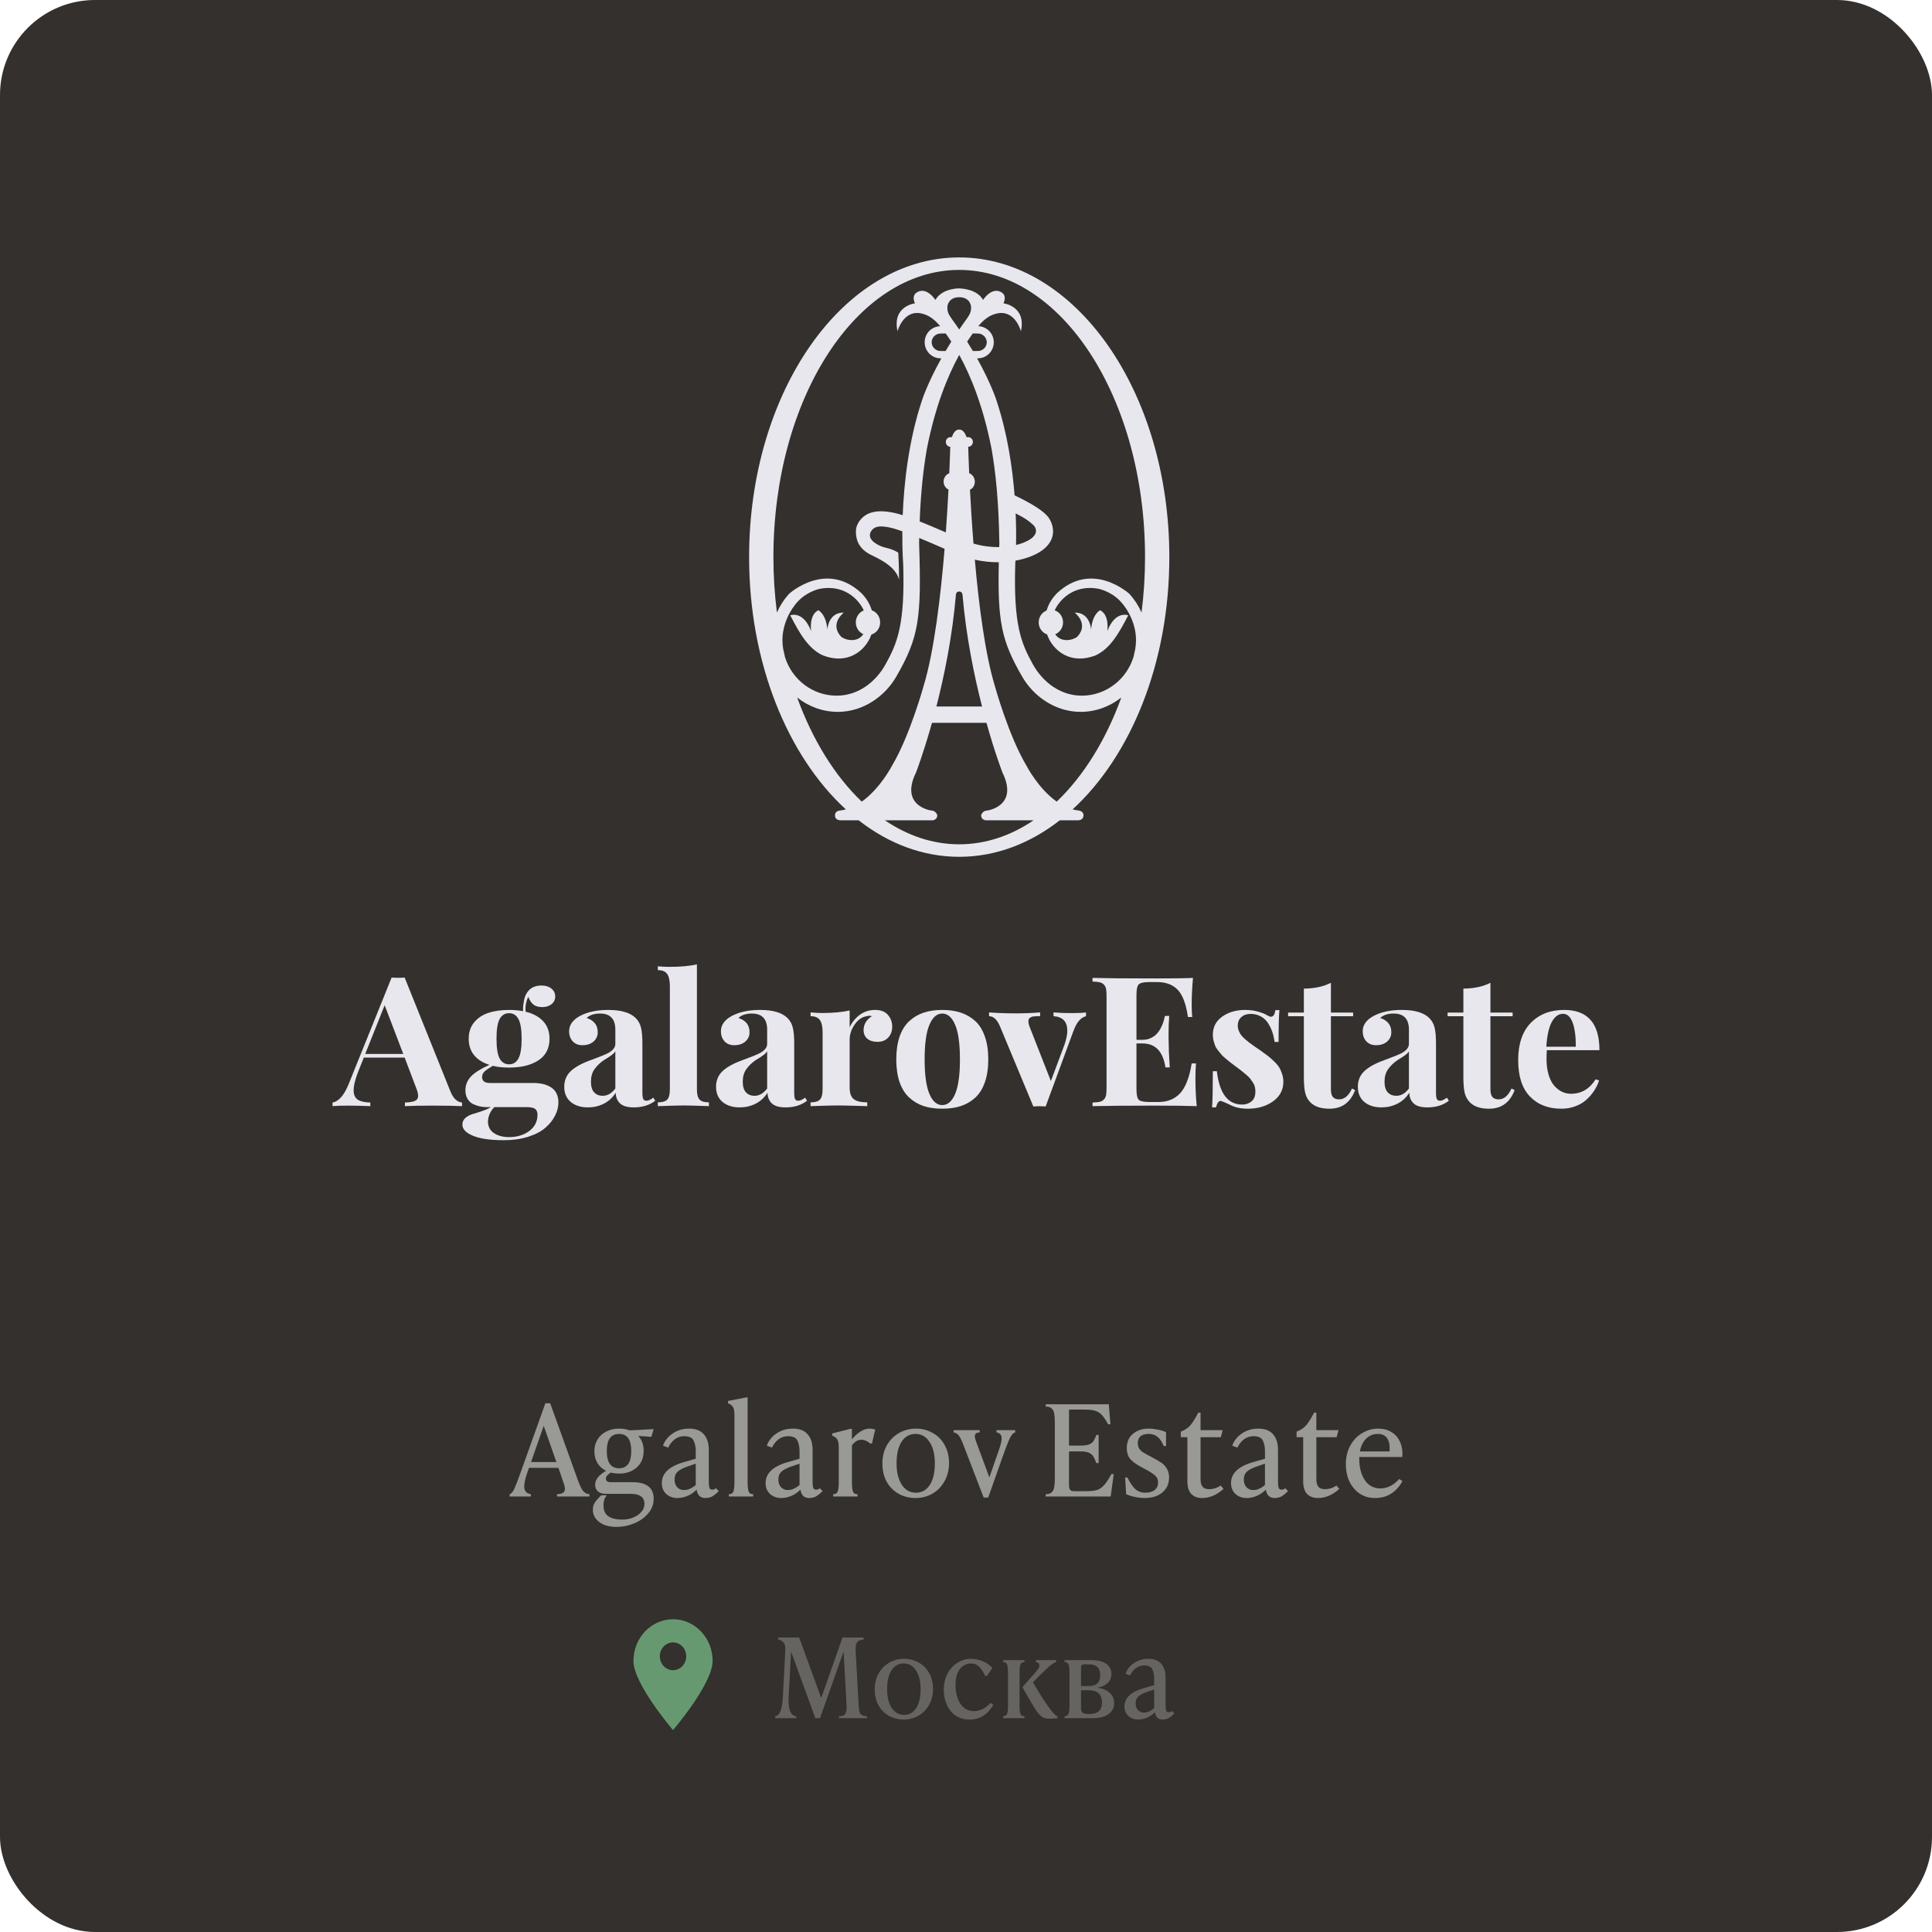 <?xml version="1.0" encoding="UTF-8"?> <svg xmlns="http://www.w3.org/2000/svg" width="244" height="244" viewBox="0 0 244 244" fill="none"><rect width="244" height="244" rx="12" fill="#33302D"></rect><path d="M64.365 188.712C64.579 188.637 64.776 188.408 64.957 188.024C65.139 187.629 65.421 186.893 65.805 185.816L68.877 177.224H69.485L72.989 186.952C73.235 187.613 73.453 188.067 73.645 188.312C73.848 188.547 74.115 188.68 74.445 188.712V189H70.349V188.712C70.701 188.691 70.952 188.632 71.101 188.536C71.261 188.44 71.341 188.275 71.341 188.04C71.341 187.848 71.299 187.629 71.213 187.384L70.525 185.384H66.813L66.621 185.912C66.344 186.712 66.205 187.315 66.205 187.72C66.205 188.296 66.488 188.627 67.053 188.712V189H64.365V188.712ZM70.269 184.648L68.669 180.072L67.069 184.648H70.269ZM77.883 192.84C76.945 192.84 76.209 192.632 75.675 192.216C75.142 191.811 74.875 191.293 74.875 190.664C74.875 190.333 74.95 190.045 75.099 189.8C75.249 189.565 75.472 189.299 75.771 189L75.947 188.84H76.651C76.491 189.011 76.379 189.197 76.315 189.4C76.251 189.613 76.219 189.853 76.219 190.12C76.219 190.749 76.416 191.203 76.811 191.48C77.206 191.768 77.814 191.912 78.635 191.912C79.105 191.912 79.547 191.827 79.963 191.656C80.39 191.485 80.731 191.251 80.987 190.952C81.254 190.653 81.387 190.323 81.387 189.96C81.387 189.512 81.243 189.187 80.955 188.984C80.667 188.771 80.225 188.664 79.627 188.664H76.507C76.07 188.664 75.734 188.557 75.499 188.344C75.275 188.131 75.163 187.859 75.163 187.528C75.163 187.187 75.275 186.877 75.499 186.6C75.723 186.312 76.07 186.029 76.539 185.752C76.081 185.528 75.718 185.203 75.451 184.776C75.195 184.349 75.067 183.853 75.067 183.288C75.067 182.723 75.201 182.227 75.467 181.8C75.734 181.363 76.102 181.027 76.571 180.792C77.051 180.547 77.595 180.424 78.203 180.424C78.672 180.424 79.115 180.499 79.531 180.648L82.555 180.488L82.267 181.464L80.603 181.352C81.062 181.832 81.291 182.461 81.291 183.24C81.291 184.104 81.003 184.797 80.427 185.32C79.851 185.843 79.099 186.104 78.171 186.104C77.83 186.104 77.489 186.061 77.147 185.976C76.902 186.136 76.737 186.275 76.651 186.392C76.566 186.499 76.523 186.616 76.523 186.744C76.523 187.043 76.731 187.192 77.147 187.192H79.883C81.665 187.192 82.555 187.891 82.555 189.288C82.555 189.981 82.326 190.595 81.867 191.128C81.409 191.672 80.817 192.093 80.091 192.392C79.376 192.691 78.641 192.84 77.883 192.84ZM76.635 183.256C76.635 184.707 77.153 185.432 78.187 185.432C79.211 185.432 79.723 184.707 79.723 183.256C79.723 181.816 79.211 181.096 78.187 181.096C77.675 181.096 77.286 181.277 77.019 181.64C76.763 182.003 76.635 182.541 76.635 183.256ZM89.083 189.192C88.454 189.192 88.086 188.84 87.979 188.136C87.659 188.467 87.281 188.728 86.843 188.92C86.417 189.101 85.985 189.192 85.547 189.192C84.993 189.192 84.523 189.021 84.139 188.68C83.766 188.328 83.579 187.869 83.579 187.304C83.579 186.077 84.502 185.197 86.347 184.664L87.867 184.232V183.24C87.867 182.771 87.782 182.344 87.611 181.96C87.441 181.576 87.041 181.384 86.411 181.384C85.558 181.384 84.881 181.864 84.379 182.824L83.739 182.584C83.835 182.253 84.027 181.923 84.315 181.592C84.603 181.261 84.977 180.984 85.435 180.76C85.905 180.536 86.433 180.424 87.019 180.424C87.862 180.424 88.486 180.664 88.891 181.144C89.307 181.613 89.515 182.264 89.515 183.096V187.208C89.515 187.496 89.542 187.725 89.595 187.896C89.649 188.056 89.771 188.136 89.963 188.136C90.123 188.136 90.278 188.077 90.427 187.96L90.779 188.312C90.555 188.547 90.31 188.755 90.043 188.936C89.777 189.107 89.457 189.192 89.083 189.192ZM85.195 186.84C85.195 187.267 85.307 187.597 85.531 187.832C85.755 188.067 86.043 188.184 86.395 188.184C86.651 188.184 86.907 188.125 87.163 188.008C87.43 187.88 87.665 187.725 87.867 187.544V184.856L86.923 185.176C86.262 185.4 85.809 185.635 85.563 185.88C85.318 186.115 85.195 186.435 85.195 186.84ZM92.051 188.712C92.35 188.712 92.542 188.595 92.627 188.36C92.713 188.125 92.755 187.72 92.755 187.144V178.728C92.755 178.237 92.691 177.891 92.563 177.688C92.435 177.485 92.227 177.331 91.939 177.224V176.936L94.227 176.488H94.419V187.144C94.419 187.72 94.462 188.125 94.547 188.36C94.632 188.595 94.825 188.712 95.123 188.712V189H92.051V188.712ZM102.193 189.192C101.563 189.192 101.195 188.84 101.089 188.136C100.769 188.467 100.39 188.728 99.953 188.92C99.526 189.101 99.094 189.192 98.657 189.192C98.102 189.192 97.633 189.021 97.249 188.68C96.875 188.328 96.689 187.869 96.689 187.304C96.689 186.077 97.611 185.197 99.457 184.664L100.977 184.232V183.24C100.977 182.771 100.891 182.344 100.721 181.96C100.55 181.576 100.15 181.384 99.521 181.384C98.667 181.384 97.99 181.864 97.489 182.824L96.849 182.584C96.945 182.253 97.137 181.923 97.425 181.592C97.713 181.261 98.086 180.984 98.545 180.76C99.014 180.536 99.542 180.424 100.129 180.424C100.971 180.424 101.595 180.664 102.001 181.144C102.417 181.613 102.625 182.264 102.625 183.096V187.208C102.625 187.496 102.651 187.725 102.705 187.896C102.758 188.056 102.881 188.136 103.073 188.136C103.233 188.136 103.387 188.077 103.537 187.96L103.889 188.312C103.665 188.547 103.419 188.755 103.153 188.936C102.886 189.107 102.566 189.192 102.193 189.192ZM98.305 186.84C98.305 187.267 98.417 187.597 98.641 187.832C98.865 188.067 99.153 188.184 99.505 188.184C99.761 188.184 100.017 188.125 100.273 188.008C100.539 187.88 100.774 187.725 100.977 187.544V184.856L100.033 185.176C99.371 185.4 98.918 185.635 98.673 185.88C98.427 186.115 98.305 186.435 98.305 186.84ZM105.225 188.712C105.523 188.712 105.715 188.595 105.801 188.36C105.886 188.125 105.929 187.72 105.929 187.144V182.824C105.929 182.333 105.865 181.987 105.737 181.784C105.609 181.581 105.401 181.427 105.113 181.32V181.032L107.401 180.456H107.593V181.784C107.934 181.357 108.297 181.027 108.681 180.792C109.065 180.547 109.438 180.424 109.801 180.424C110.089 180.424 110.334 180.467 110.537 180.552L110.121 182.312H109.897C109.545 181.992 109.171 181.832 108.777 181.832C108.553 181.832 108.345 181.891 108.153 182.008C107.971 182.115 107.785 182.291 107.593 182.536V187.144C107.593 187.72 107.635 188.125 107.721 188.36C107.806 188.595 107.998 188.712 108.297 188.712V189H105.225V188.712ZM115.632 189.192C114.853 189.192 114.144 189.016 113.504 188.664C112.864 188.301 112.357 187.795 111.984 187.144C111.621 186.483 111.44 185.715 111.44 184.84C111.44 183.976 111.627 183.208 112 182.536C112.384 181.864 112.896 181.347 113.536 180.984C114.187 180.611 114.896 180.424 115.664 180.424C116.443 180.424 117.152 180.605 117.792 180.968C118.432 181.32 118.933 181.827 119.296 182.488C119.669 183.139 119.856 183.901 119.856 184.776C119.856 185.64 119.664 186.408 119.28 187.08C118.907 187.752 118.395 188.275 117.744 188.648C117.104 189.011 116.4 189.192 115.632 189.192ZM113.232 184.808C113.232 185.939 113.451 186.84 113.888 187.512C114.336 188.184 114.928 188.52 115.664 188.52C116.411 188.52 116.997 188.195 117.424 187.544C117.851 186.893 118.064 185.981 118.064 184.808C118.064 183.677 117.84 182.776 117.392 182.104C116.955 181.432 116.368 181.096 115.632 181.096C114.885 181.096 114.299 181.421 113.872 182.072C113.445 182.723 113.232 183.635 113.232 184.808ZM121.686 182.52C121.462 181.933 121.265 181.528 121.094 181.304C120.924 181.08 120.705 180.947 120.438 180.904V180.616H123.734V180.904C123.51 180.915 123.35 180.963 123.254 181.048C123.158 181.123 123.11 181.235 123.11 181.384C123.11 181.533 123.169 181.768 123.286 182.088L124.95 186.584L126.182 183.048C126.396 182.429 126.502 181.965 126.502 181.656C126.502 181.421 126.444 181.245 126.326 181.128C126.22 181.011 126.06 180.936 125.846 180.904V180.616H128.214V180.904C128.012 180.947 127.82 181.128 127.638 181.448C127.457 181.768 127.212 182.355 126.902 183.208L124.806 189.128H124.23L121.686 182.52ZM132.065 188.712C132.406 188.712 132.657 188.632 132.817 188.472C132.987 188.312 133.094 188.099 133.137 187.832C133.19 187.565 133.217 187.197 133.217 186.728V179.624C133.217 179.155 133.19 178.787 133.137 178.52C133.094 178.253 132.987 178.04 132.817 177.88C132.657 177.72 132.406 177.64 132.065 177.64V177.352H140.033L140.241 179.88H139.953C139.643 179.325 139.371 178.925 139.137 178.68C138.902 178.435 138.625 178.264 138.305 178.168C137.985 178.072 137.521 178.024 136.913 178.024H135.009V182.568H136.465C136.945 182.568 137.307 182.52 137.553 182.424C137.798 182.317 137.979 182.179 138.097 182.008C138.214 181.837 138.337 181.576 138.465 181.224H138.753V184.776H138.465C138.326 184.403 138.198 184.125 138.081 183.944C137.974 183.752 137.793 183.597 137.537 183.48C137.291 183.363 136.934 183.304 136.465 183.304H135.009V187.576C135.009 187.832 135.057 188.024 135.153 188.152C135.249 188.269 135.414 188.328 135.649 188.328H137.137C137.734 188.328 138.198 188.28 138.529 188.184C138.859 188.077 139.158 187.875 139.425 187.576C139.702 187.277 140.017 186.808 140.369 186.168H140.657L140.273 189H132.065V188.712ZM144.577 189.192C144.172 189.192 143.75 189.144 143.313 189.048C142.886 188.963 142.524 188.851 142.225 188.712L142.097 186.6H142.385C142.726 187.283 143.062 187.773 143.393 188.072C143.724 188.371 144.14 188.52 144.641 188.52C145.142 188.52 145.537 188.408 145.825 188.184C146.113 187.949 146.257 187.635 146.257 187.24C146.257 186.867 146.134 186.573 145.889 186.36C145.654 186.136 145.254 185.875 144.689 185.576L144.065 185.24C143.521 184.952 143.089 184.637 142.769 184.296C142.46 183.955 142.305 183.475 142.305 182.856C142.305 182.109 142.566 181.517 143.089 181.08C143.612 180.643 144.273 180.424 145.073 180.424C145.425 180.424 145.804 180.467 146.209 180.552C146.614 180.627 146.966 180.733 147.265 180.872V182.632H146.977C146.764 182.109 146.508 181.725 146.209 181.48C145.91 181.224 145.532 181.096 145.073 181.096C144.614 181.096 144.268 181.197 144.033 181.4C143.809 181.603 143.697 181.88 143.697 182.232C143.697 182.52 143.756 182.76 143.873 182.952C144.001 183.133 144.134 183.272 144.273 183.368C144.422 183.464 144.614 183.576 144.849 183.704L145.457 184.024C145.98 184.301 146.374 184.531 146.641 184.712C146.918 184.893 147.153 185.139 147.345 185.448C147.548 185.757 147.649 186.141 147.649 186.6C147.649 187.389 147.366 188.019 146.801 188.488C146.236 188.957 145.494 189.192 144.577 189.192ZM151.847 189.192C151.249 189.192 150.785 189.021 150.455 188.68C150.124 188.328 149.959 187.795 149.959 187.08V181.512H149.127V180.808L149.351 180.712C149.767 180.531 150.113 180.275 150.391 179.944C150.668 179.603 150.983 179.091 151.335 178.408H151.623V180.616H154.423L154.183 181.512H151.623V186.792C151.623 187.24 151.708 187.565 151.879 187.768C152.049 187.971 152.316 188.072 152.679 188.072C153.233 188.072 153.729 187.917 154.167 187.608L154.519 188.04C154.135 188.403 153.708 188.685 153.239 188.888C152.78 189.091 152.316 189.192 151.847 189.192ZM160.974 189.192C160.345 189.192 159.977 188.84 159.87 188.136C159.55 188.467 159.171 188.728 158.734 188.92C158.307 189.101 157.875 189.192 157.438 189.192C156.883 189.192 156.414 189.021 156.03 188.68C155.657 188.328 155.47 187.869 155.47 187.304C155.47 186.077 156.393 185.197 158.238 184.664L159.758 184.232V183.24C159.758 182.771 159.673 182.344 159.502 181.96C159.331 181.576 158.931 181.384 158.302 181.384C157.449 181.384 156.771 181.864 156.27 182.824L155.63 182.584C155.726 182.253 155.918 181.923 156.206 181.592C156.494 181.261 156.867 180.984 157.326 180.76C157.795 180.536 158.323 180.424 158.91 180.424C159.753 180.424 160.377 180.664 160.782 181.144C161.198 181.613 161.406 182.264 161.406 183.096V187.208C161.406 187.496 161.433 187.725 161.486 187.896C161.539 188.056 161.662 188.136 161.854 188.136C162.014 188.136 162.169 188.077 162.318 187.96L162.67 188.312C162.446 188.547 162.201 188.755 161.934 188.936C161.667 189.107 161.347 189.192 160.974 189.192ZM157.086 186.84C157.086 187.267 157.198 187.597 157.422 187.832C157.646 188.067 157.934 188.184 158.286 188.184C158.542 188.184 158.798 188.125 159.054 188.008C159.321 187.88 159.555 187.725 159.758 187.544V184.856L158.814 185.176C158.153 185.4 157.699 185.635 157.454 185.88C157.209 186.115 157.086 186.435 157.086 186.84ZM166.472 189.192C165.874 189.192 165.41 189.021 165.08 188.68C164.749 188.328 164.584 187.795 164.584 187.08V181.512H163.752V180.808L163.976 180.712C164.392 180.531 164.738 180.275 165.016 179.944C165.293 179.603 165.608 179.091 165.96 178.408H166.248V180.616H169.048L168.808 181.512H166.248V186.792C166.248 187.24 166.333 187.565 166.504 187.768C166.674 187.971 166.941 188.072 167.304 188.072C167.858 188.072 168.354 187.917 168.792 187.608L169.144 188.04C168.76 188.403 168.333 188.685 167.864 188.888C167.405 189.091 166.941 189.192 166.472 189.192ZM173.635 189.192C172.91 189.192 172.27 189.005 171.715 188.632C171.16 188.248 170.728 187.736 170.419 187.096C170.12 186.445 169.971 185.725 169.971 184.936C169.971 184.061 170.152 183.283 170.515 182.6C170.888 181.907 171.39 181.373 172.019 181C172.648 180.616 173.336 180.424 174.083 180.424C174.712 180.424 175.267 180.573 175.747 180.872C176.227 181.16 176.584 181.576 176.819 182.12C177.064 182.664 177.16 183.293 177.107 184.008H171.667V184.2C171.667 185.331 171.902 186.243 172.371 186.936C172.84 187.629 173.496 187.976 174.339 187.976C175.214 187.976 176.003 187.581 176.707 186.792L177.123 187.048C176.782 187.699 176.318 188.221 175.731 188.616C175.155 189 174.456 189.192 173.635 189.192ZM175.491 183.304L175.507 182.952C175.507 181.715 175.006 181.096 174.003 181.096C173.427 181.096 172.936 181.299 172.531 181.704C172.136 182.099 171.875 182.632 171.747 183.304H175.491Z" fill="#999996"></path><g clip-path="url(#clip0_2034_10763)"><path d="M121.144 106.629C117.803 106.629 114.628 105.542 111.751 103.599H117.819C117.819 103.599 118.376 103.537 118.376 102.953C118.376 102.953 118.205 102.363 117.598 102.363C117.598 102.363 113.593 101.818 115.691 97.556C115.691 97.556 116.622 95.145 117.704 91.29H124.585C125.665 95.145 126.598 97.556 126.598 97.556C128.695 101.818 124.695 102.363 124.695 102.363C124.082 102.363 123.908 102.953 123.908 102.953C123.908 103.537 124.469 103.599 124.469 103.599H130.537C127.664 105.542 124.487 106.629 121.144 106.629ZM100.677 88.088C102.103 89.221 103.883 89.904 105.82 89.904C108.983 89.904 111.754 87.967 113.204 85.437C116.048 80.494 116.396 78.136 116.078 68.648C116.081 68.408 116.084 68.174 116.089 67.938C116.655 68.173 117.242 68.422 117.793 68.659C118.344 68.896 118.857 69.121 119.295 69.313C118.795 75.384 117.974 82.272 116.644 86.639C116.644 86.639 114.93 92.872 112.673 96.674C112.673 96.674 111.192 99.568 108.833 101.24C105.446 98.004 102.629 93.471 100.677 88.088ZM121.144 34.09C134.102 34.09 144.612 50.332 144.612 70.362C144.612 72.755 144.457 75.092 144.169 77.358C143.785 76.492 143.272 75.698 142.646 75.009C142.646 75.009 137.925 70.661 133.418 74.985C132.997 75.44 132.462 76.142 132.179 77.099C131.601 77.329 131.181 77.914 131.181 78.606C131.181 79.312 131.624 79.906 132.236 80.122C132.981 82.252 135.284 83.989 138.377 82.765C140.196 81.929 141.31 79.997 142.486 77.71C142.486 77.71 140.859 77.057 139.845 79.707C139.845 79.707 140.161 77.665 138.934 77.071C138.934 77.071 137.955 77.53 137.798 79.512C137.798 79.512 137.7 77.332 135.719 77.365C135.719 77.365 137.601 78.783 136.037 80.435C135.396 80.907 133.975 81.154 133.269 80.105C133.848 79.871 134.258 79.286 134.258 78.606C134.258 77.891 133.813 77.293 133.201 77.08C133.937 75.517 135.815 73.814 138.741 74.36C138.741 74.36 140.272 74.657 141.466 75.903C142.559 77.044 143.472 78.919 143.472 80.854C143.472 81.228 143.434 81.59 143.38 81.946C143.306 82.293 143.233 82.639 143.151 82.981C142.27 85.811 139.678 87.858 136.62 87.858C133.897 87.858 131.679 86.127 130.438 83.883C129.005 81.284 127.972 78.99 128.222 71.19C128.222 71.19 128.23 71.053 128.246 70.807C129.473 70.586 130.258 70.247 130.443 70.16C131.344 69.774 131.996 69.291 132.413 68.749C132.842 68.198 133 67.606 132.997 67.101C132.981 66.03 132.409 65.35 132.358 65.268L132.345 65.257C132.012 64.847 131.573 64.518 131.104 64.196C130.037 63.475 128.722 62.835 128.135 62.56C127.857 58.973 127.221 54.689 125.848 50.573C125.848 50.573 125.195 48.473 123.4 45.255H123.497C124.593 45.255 125.505 44.364 125.508 43.224C125.505 42.106 124.621 41.227 123.552 41.199C124.308 40.289 125.067 39.712 126.139 39.546C128.27 39.271 128.937 41.838 128.937 41.838C129.646 38.654 126.731 38.305 126.731 38.305C127.063 37.618 126.846 37.171 126.557 36.969C125.304 36.088 124.155 37.874 124.155 37.874C123.41 36.522 121.425 36.429 121.159 36.424V36.422C121.159 36.422 119.013 36.364 118.132 37.874C118.132 37.874 116.984 36.088 115.732 36.969C115.442 37.171 115.225 37.618 115.556 38.306C115.556 38.306 112.643 38.654 113.353 41.838C113.353 41.838 114.017 39.271 116.151 39.546C117.221 39.712 117.98 40.289 118.738 41.199C117.666 41.228 116.783 42.106 116.78 43.225C116.783 44.365 117.696 45.256 118.789 45.256H118.889C117.093 48.473 116.438 50.573 116.438 50.573C114.734 55.7 114.164 61.082 114.006 65.065C113.849 65.013 113.664 64.957 113.454 64.9C112.859 64.742 112.089 64.574 111.257 64.57C110.732 64.575 110.164 64.64 109.605 64.9C109.177 65.11 108.828 65.41 108.556 65.782C108.288 66.152 108.094 66.609 108.094 67.123C108.094 68.429 108.641 69.265 109.643 69.889C110.262 70.276 113.046 71.245 113.543 73.19C113.543 71.469 113.494 70.792 113.446 69.789C112.225 69.064 111.773 69.332 110.739 68.722C109.097 67.773 110.174 66.689 110.664 66.576C110.664 66.576 110.941 66.479 111.257 66.485C111.722 66.481 112.334 66.599 112.804 66.727C113.038 66.79 113.645 66.995 113.645 66.995C113.739 67.026 113.845 67.064 113.958 67.104C113.938 69.604 114.066 71.19 114.066 71.19C114.319 78.99 113.281 81.284 111.847 83.883C110.609 86.127 108.392 87.858 105.668 87.858C102.612 87.858 100.026 85.815 99.142 82.993C99.059 82.641 98.983 82.286 98.905 81.93C98.852 81.577 98.815 81.223 98.815 80.854C98.815 78.919 99.728 77.044 100.822 75.903C102.014 74.657 103.544 74.36 103.544 74.36C106.486 73.812 108.365 75.529 109.092 77.095C108.505 77.32 108.083 77.909 108.083 78.606C108.083 79.272 108.475 79.845 109.029 80.089C108.328 81.156 106.895 80.907 106.253 80.435C104.691 78.783 106.571 77.365 106.571 77.365C104.583 77.332 104.49 79.512 104.49 79.512C104.333 77.53 103.353 77.071 103.353 77.071C102.124 77.665 102.442 79.707 102.442 79.707C101.432 77.057 99.802 77.71 99.802 77.71C100.984 79.997 102.091 81.93 103.911 82.765C106.998 83.984 109.294 82.262 110.049 80.143C110.688 79.946 111.158 79.336 111.158 78.606C111.158 77.891 110.716 77.293 110.104 77.081C109.818 76.132 109.29 75.438 108.871 74.985C104.36 70.661 99.64 75.009 99.64 75.009C99.018 75.698 98.505 76.489 98.119 77.356C97.834 75.092 97.677 72.755 97.677 70.362C97.677 50.332 108.181 34.09 121.144 34.09ZM120.729 75.084C120.729 75.084 120.744 74.708 121.137 74.708C121.531 74.708 121.556 75.084 121.556 75.084C122.012 80.377 123.025 85.325 124.028 89.225H118.262C119.261 85.325 120.278 80.377 120.729 75.084ZM128.27 64.835C128.444 64.925 128.624 65.025 128.803 65.123C129.807 65.621 130.541 66.344 130.541 66.344C130.541 66.344 131.181 66.964 130.588 67.68C130.422 67.898 130.11 68.173 129.461 68.451L129.412 68.475C129.373 68.492 128.978 68.669 128.32 68.827C128.344 67.767 128.338 66.404 128.27 64.835ZM121.144 44.823C122.586 47.444 124.175 51.299 125.229 56.696C125.761 59.772 126.127 63.212 126.212 68.649C126.207 68.799 126.204 68.942 126.195 69.088C126.135 69.09 126.08 69.095 126.018 69.095C125.129 69.095 124.093 68.98 122.944 68.649C122.744 66.14 122.603 63.789 122.501 61.85C123.032 61.605 123.252 60.956 123.029 60.392C122.94 60.12 122.665 59.844 122.401 59.766V59.761C122.317 57.846 122.287 56.66 122.287 56.66C122.282 56.579 122.275 56.51 122.271 56.435C122.284 56.427 122.297 56.421 122.297 56.421C122.611 56.421 122.869 56.15 122.869 55.818C122.869 55.487 122.611 55.212 122.297 55.212H122.069C121.731 54.146 121.136 54.256 121.136 54.256C121.136 54.256 120.55 54.146 120.217 55.212H120.019C119.695 55.224 119.442 55.499 119.453 55.837C119.457 56.143 119.699 56.409 119.989 56.429C119.997 56.435 120.008 56.448 120.016 56.457C120.011 56.523 120.006 56.586 120.003 56.66C120.003 56.66 119.972 57.846 119.889 59.766C119.336 59.965 119.037 60.602 119.227 61.184C119.299 61.443 119.546 61.726 119.788 61.835C119.706 63.411 119.595 65.258 119.453 67.242C119.231 67.145 119.008 67.045 118.768 66.945C117.911 66.576 116.987 66.186 116.151 65.853C116.301 61.965 116.622 59.21 117.057 56.696C118.114 51.299 119.704 47.444 121.144 44.823ZM119.44 42.121C119.66 42.423 119.894 42.763 120.141 43.144C119.886 43.554 119.649 43.946 119.423 44.329H118.789C118.156 44.329 117.666 43.812 117.663 43.225C117.666 42.641 118.156 42.121 118.789 42.121H119.44ZM122.063 40.309C121.737 40.752 121.435 41.187 121.144 41.614C120.851 41.187 120.552 40.752 120.225 40.309C119.778 39.662 119.64 39.408 119.646 38.758C119.646 38.758 119.687 37.547 121.144 37.536C122.603 37.547 122.641 38.758 122.641 38.758C122.648 39.408 122.51 39.662 122.063 40.309ZM122.142 43.144C122.393 42.763 122.63 42.423 122.848 42.121H123.497C124.134 42.121 124.623 42.641 124.623 43.225C124.623 43.812 124.134 44.329 123.497 44.329H122.867C122.64 43.946 122.401 43.554 122.142 43.144ZM133.456 101.24C131.094 99.569 129.622 96.675 129.622 96.675C127.359 92.872 125.646 86.64 125.646 86.64C124.414 82.6 123.617 76.398 123.114 70.684C124.161 70.915 125.14 71.008 126.01 71.008H126.018C126.062 71.008 126.101 71.003 126.144 71.003C125.975 78.572 126.491 80.929 129.084 85.437C130.533 87.967 133.305 89.904 136.468 89.904C138.411 89.904 140.187 89.221 141.618 88.088C139.662 93.471 136.845 98.004 133.456 101.24ZM136.223 102.363C135.962 102.339 135.713 102.287 135.464 102.222C142.808 95.488 147.68 83.739 147.68 70.362C147.68 49.456 135.8 32.51 121.144 32.51C106.488 32.51 94.607 49.456 94.607 70.362C94.607 83.739 99.481 95.488 106.824 102.222C106.577 102.287 106.324 102.339 106.065 102.363C106.065 102.363 105.45 102.417 105.45 102.953C105.45 102.953 105.393 103.599 106.176 103.599H108.441C112.214 106.542 116.54 108.21 121.144 108.21C125.746 108.21 130.073 106.542 133.848 103.599H136.113C136.896 103.599 136.836 102.953 136.836 102.953C136.836 102.417 136.223 102.363 136.223 102.363Z" fill="#E7E7ED"></path><path d="M42 139.7V139.242C42.795 139.101 43.483 138.3 44.062 136.841L49.46 123.459C49.715 123.481 49.989 123.492 50.282 123.492C50.576 123.492 50.85 123.481 51.105 123.459L56.862 137.779C57.063 138.285 57.294 138.654 57.557 138.885C57.827 139.108 58.094 139.227 58.356 139.242V139.7C57.414 139.655 56.213 139.633 54.754 139.633C53.132 139.633 51.927 139.655 51.14 139.7V139.242C51.734 139.22 52.159 139.149 52.414 139.03C52.676 138.911 52.808 138.702 52.808 138.404C52.808 138.136 52.715 137.775 52.53 137.321L51.105 133.568H45.95L45.313 135.154C44.88 136.226 44.664 137.071 44.664 137.69C44.664 138.255 44.838 138.654 45.185 138.885C45.541 139.108 46.07 139.227 46.773 139.242V139.7C45.691 139.655 44.707 139.633 43.819 139.633C43.077 139.633 42.471 139.655 42 139.7ZM46.124 133.11H50.931L48.58 126.955L46.124 133.11Z" fill="#E7E7ED"></path><path d="M58.397 142.024C58.397 141.689 58.528 141.406 58.79 141.175C59.061 140.952 59.366 140.792 59.706 140.695C60.045 140.598 60.443 140.471 60.899 140.315C61.362 140.159 61.725 139.995 61.987 139.824H61.431C61.161 139.824 60.891 139.794 60.621 139.734C60.358 139.682 60.076 139.589 59.775 139.455C59.481 139.313 59.242 139.094 59.057 138.796C58.871 138.491 58.779 138.126 58.779 137.701C58.779 137.046 59.003 136.473 59.451 135.981C59.906 135.49 60.69 134.991 61.802 134.484C60.976 134.224 60.335 133.818 59.879 133.267C59.424 132.716 59.196 132.023 59.196 131.189C59.196 130.37 59.42 129.685 59.868 129.134C60.323 128.575 60.922 128.173 61.663 127.928C62.412 127.674 63.289 127.548 64.293 127.548C64.91 127.548 65.501 127.6 66.065 127.704C66.057 127.615 66.053 127.525 66.053 127.436C66.053 127.138 66.084 126.851 66.146 126.576C66.223 125.936 66.447 125.425 66.818 125.046C67.196 124.658 67.721 124.465 68.393 124.465C68.903 124.465 69.316 124.591 69.633 124.845C69.957 125.098 70.119 125.437 70.119 125.861C70.119 126.248 69.965 126.569 69.656 126.822C69.347 127.067 68.961 127.19 68.498 127.19C68.019 127.19 67.644 127.086 67.374 126.878C67.104 126.662 66.887 126.338 66.725 125.906C66.563 126.174 66.447 126.561 66.378 127.067C66.37 127.142 66.366 127.254 66.366 127.403C66.366 127.566 66.37 127.689 66.378 127.771C67.328 128.002 68.069 128.404 68.602 128.978C69.135 129.543 69.401 130.281 69.401 131.189C69.401 132.396 68.934 133.304 67.999 133.915C67.065 134.525 65.829 134.831 64.293 134.831C63.513 134.831 62.829 134.756 62.242 134.607C61.771 134.875 61.428 135.11 61.211 135.311C60.995 135.512 60.887 135.747 60.887 136.015C60.887 136.521 61.211 136.774 61.86 136.774H67.316C67.772 136.774 68.181 136.815 68.544 136.897C68.915 136.979 69.251 137.113 69.552 137.299C69.861 137.485 70.1 137.742 70.27 138.07C70.44 138.398 70.525 138.785 70.525 139.232C70.525 139.797 70.382 140.356 70.096 140.907C69.818 141.458 69.409 141.968 68.868 142.437C68.328 142.906 67.606 143.283 66.702 143.566C65.799 143.856 64.783 144.001 63.656 144.001C61.941 144.001 60.636 143.815 59.74 143.443C58.844 143.078 58.397 142.605 58.397 142.024ZM61.628 141.633C61.628 142.266 61.876 142.754 62.37 143.096C62.872 143.439 63.513 143.61 64.293 143.61C65.297 143.61 66.146 143.353 66.841 142.839C67.536 142.326 67.884 141.637 67.884 140.773C67.884 140.445 67.783 140.203 67.582 140.047C67.389 139.898 67.034 139.824 66.517 139.824H62.439C62.184 140.062 61.984 140.352 61.837 140.695C61.698 141.045 61.628 141.358 61.628 141.633ZM63.099 128.698C62.837 129.19 62.706 130.02 62.706 131.189C62.706 132.358 62.837 133.189 63.099 133.68C63.37 134.172 63.767 134.417 64.293 134.417C64.818 134.417 65.212 134.172 65.474 133.68C65.745 133.189 65.88 132.358 65.88 131.189C65.88 130.02 65.745 129.19 65.474 128.698C65.212 128.207 64.818 127.961 64.293 127.961C63.767 127.961 63.37 128.207 63.099 128.698Z" fill="#E7E7ED"></path><path d="M71.262 137.254C71.262 136.457 71.532 135.801 72.073 135.288C72.613 134.766 73.455 134.301 74.598 133.891C75.756 133.467 76.498 133.165 76.822 132.987C77.417 132.659 77.714 132.276 77.714 131.836V130.049C77.714 128.686 77.069 128.005 75.779 128.005C75.046 128.005 74.482 128.191 74.088 128.563C75.023 128.869 75.49 129.468 75.49 130.362C75.49 130.838 75.312 131.233 74.957 131.546C74.602 131.851 74.135 132.004 73.555 132.004C73.046 132.004 72.636 131.84 72.327 131.512C72.026 131.177 71.876 130.753 71.876 130.239C71.876 129.464 72.32 128.828 73.208 128.329C74.173 127.808 75.374 127.547 76.81 127.547C78.44 127.547 79.598 127.889 80.285 128.575C80.618 128.902 80.841 129.308 80.957 129.792C81.073 130.269 81.131 130.931 81.131 131.78V138.002C81.131 138.374 81.166 138.639 81.235 138.795C81.313 138.944 81.448 139.018 81.641 139.018C81.873 139.018 82.162 138.888 82.51 138.627L82.753 139.018C82.035 139.577 81.131 139.856 80.042 139.856C79.231 139.856 78.648 139.685 78.293 139.342C77.946 139 77.768 138.553 77.76 138.002C77.374 138.62 76.868 139.085 76.243 139.398C75.625 139.704 74.965 139.856 74.262 139.856C73.358 139.856 72.632 139.629 72.084 139.175C71.536 138.713 71.262 138.073 71.262 137.254ZM74.633 136.617C74.633 137.22 74.768 137.667 75.038 137.957C75.308 138.248 75.667 138.393 76.115 138.393C76.725 138.393 77.258 138.084 77.714 137.466V132.774C77.614 132.938 77.451 133.102 77.227 133.266C77.011 133.43 76.683 133.642 76.243 133.903C75.741 134.26 75.347 134.647 75.061 135.064C74.775 135.474 74.633 135.991 74.633 136.617Z" fill="#E7E7ED"></path><path d="M83.082 139.7V139.22C83.646 139.22 84.04 139.105 84.264 138.874C84.487 138.636 84.6 138.204 84.6 137.578V124.543C84.6 123.835 84.484 123.321 84.252 123.001C84.028 122.681 83.638 122.521 83.082 122.521V122.041C83.584 122.085 84.074 122.108 84.553 122.108C85.943 122.108 87.098 122.003 88.017 121.795V137.578C88.017 138.204 88.129 138.636 88.353 138.874C88.577 139.105 88.971 139.22 89.534 139.22V139.7C87.928 139.641 86.874 139.611 86.372 139.611C85.878 139.611 84.781 139.641 83.082 139.7Z" fill="#E7E7ED"></path><path d="M90.434 137.254C90.434 136.457 90.704 135.801 91.245 135.288C91.785 134.766 92.627 134.301 93.77 133.891C94.928 133.467 95.669 133.165 95.994 132.987C96.588 132.659 96.886 132.276 96.886 131.836V130.049C96.886 128.686 96.241 128.005 94.951 128.005C94.218 128.005 93.654 128.191 93.26 128.563C94.195 128.869 94.662 129.468 94.662 130.362C94.662 130.838 94.484 131.233 94.129 131.546C93.774 131.851 93.306 132.004 92.727 132.004C92.218 132.004 91.808 131.84 91.499 131.512C91.198 131.177 91.047 130.753 91.047 130.239C91.047 129.464 91.492 128.828 92.38 128.329C93.345 127.808 94.546 127.547 95.982 127.547C97.612 127.547 98.77 127.889 99.457 128.575C99.789 128.902 100.013 129.308 100.129 129.792C100.245 130.269 100.303 130.931 100.303 131.78V138.002C100.303 138.374 100.338 138.639 100.407 138.795C100.484 138.944 100.62 139.018 100.813 139.018C101.044 139.018 101.334 138.888 101.681 138.627L101.925 139.018C101.207 139.577 100.303 139.856 99.214 139.856C98.403 139.856 97.82 139.685 97.465 139.342C97.117 139 96.94 138.553 96.932 138.002C96.546 138.62 96.04 139.085 95.415 139.398C94.797 139.704 94.136 139.856 93.434 139.856C92.53 139.856 91.804 139.629 91.256 139.175C90.708 138.713 90.434 138.073 90.434 137.254ZM93.805 136.617C93.805 137.22 93.94 137.667 94.21 137.957C94.48 138.248 94.839 138.393 95.287 138.393C95.897 138.393 96.43 138.084 96.886 137.466V132.774C96.785 132.938 96.623 133.102 96.399 133.266C96.183 133.43 95.855 133.642 95.415 133.903C94.913 134.26 94.519 134.647 94.233 135.064C93.947 135.474 93.805 135.991 93.805 136.617Z" fill="#E7E7ED"></path><path d="M102.371 139.7V139.22C102.935 139.22 103.329 139.104 103.553 138.873C103.777 138.635 103.889 138.203 103.889 137.578V130.362C103.889 129.654 103.773 129.14 103.541 128.82C103.317 128.5 102.927 128.34 102.371 128.34V127.86C102.95 127.912 103.441 127.938 103.842 127.938C105.186 127.938 106.34 127.83 107.306 127.614V129.747C107.607 129.1 108.036 128.571 108.592 128.161C109.155 127.752 109.796 127.547 110.514 127.547C111.233 127.547 111.773 127.755 112.136 128.172C112.499 128.589 112.681 129.085 112.681 129.658C112.681 130.224 112.511 130.686 112.171 131.043C111.839 131.401 111.395 131.579 110.839 131.579C110.291 131.579 109.858 131.449 109.541 131.188C109.225 130.92 109.067 130.559 109.067 130.105C109.067 129.375 109.414 128.787 110.109 128.34C110.009 128.303 109.904 128.284 109.796 128.284C109.704 128.284 109.592 128.303 109.46 128.34C108.858 128.437 108.348 128.79 107.931 129.401C107.514 130.012 107.306 130.641 107.306 131.289V137.343C107.306 138.05 107.48 138.542 107.827 138.817C108.182 139.085 108.75 139.22 109.53 139.22V139.7C107.584 139.64 106.329 139.61 105.765 139.61C105.232 139.61 104.101 139.64 102.371 139.7Z" fill="#E7E7ED"></path><path d="M113.195 133.791C113.195 132.689 113.334 131.732 113.612 130.92C113.898 130.101 114.303 129.449 114.829 128.965C115.354 128.481 115.96 128.124 116.647 127.893C117.342 127.662 118.126 127.547 118.999 127.547C119.879 127.547 120.663 127.662 121.35 127.893C122.045 128.124 122.655 128.481 123.181 128.965C123.706 129.449 124.107 130.101 124.385 130.92C124.671 131.732 124.814 132.689 124.814 133.791C124.814 134.9 124.671 135.861 124.385 136.673C124.107 137.484 123.706 138.132 123.181 138.616C122.655 139.1 122.045 139.458 121.35 139.689C120.663 139.912 119.879 140.024 118.999 140.024C118.118 140.024 117.335 139.912 116.647 139.689C115.96 139.458 115.354 139.1 114.829 138.616C114.303 138.132 113.898 137.484 113.612 136.673C113.334 135.861 113.195 134.9 113.195 133.791ZM117.377 129.435C116.975 130.38 116.775 131.832 116.775 133.791C116.775 135.749 116.975 137.201 117.377 138.147C117.779 139.093 118.319 139.566 118.999 139.566C119.686 139.566 120.231 139.093 120.632 138.147C121.034 137.201 121.234 135.749 121.234 133.791C121.234 131.832 121.034 130.38 120.632 129.435C120.231 128.481 119.686 128.005 118.999 128.005C118.319 128.005 117.779 128.481 117.377 129.435Z" fill="#E7E7ED"></path><path d="M124.912 128.34V127.859C125.97 127.941 127.094 127.982 128.283 127.982C129.341 127.982 130.368 127.941 131.364 127.859V128.34C131.179 128.34 131.048 128.34 130.97 128.34C130.893 128.34 130.781 128.347 130.635 128.362C130.488 128.369 130.38 128.388 130.31 128.418C130.248 128.448 130.175 128.485 130.09 128.53C130.013 128.574 129.959 128.638 129.928 128.719C129.897 128.794 129.882 128.887 129.882 128.999C129.882 129.163 129.92 129.356 129.997 129.58L132.72 136.527L134.422 131.981C134.67 131.274 134.793 130.667 134.793 130.16C134.793 129.021 134.214 128.414 133.056 128.34V127.859C133.704 127.919 134.465 127.949 135.338 127.949C136.187 127.949 136.793 127.919 137.156 127.859V128.34C136.832 128.422 136.538 128.612 136.276 128.909C136.013 129.2 135.766 129.665 135.534 130.306L132.059 139.744C131.804 139.722 131.546 139.711 131.283 139.711C131.036 139.711 130.777 139.722 130.507 139.744L126.291 129.624C125.928 128.768 125.468 128.34 124.912 128.34Z" fill="#E7E7ED"></path><path d="M137.98 139.7V139.242C138.382 139.228 138.687 139.198 138.896 139.153C139.104 139.101 139.278 139 139.417 138.851C139.564 138.703 139.656 138.513 139.695 138.282C139.733 138.051 139.753 137.716 139.753 137.276V125.928C139.753 125.496 139.733 125.165 139.695 124.934C139.656 124.695 139.564 124.502 139.417 124.353C139.278 124.204 139.104 124.107 138.896 124.062C138.687 124.01 138.382 123.977 137.98 123.962V123.504C139.703 123.549 142.278 123.571 145.707 123.571C148.039 123.571 149.692 123.549 150.665 123.504C150.557 124.762 150.503 125.891 150.503 126.888C150.503 127.551 150.526 128.069 150.572 128.441H150.028C149.796 126.818 149.371 125.678 148.753 125.023C148.136 124.36 147.263 124.029 146.135 124.029H145.162C144.467 124.029 144.019 124.126 143.819 124.319C143.626 124.505 143.529 124.952 143.529 125.66V131.323H144.294C144.657 131.323 144.989 131.256 145.29 131.122C145.591 130.988 145.838 130.824 146.031 130.63C146.232 130.429 146.41 130.187 146.564 129.904C146.718 129.621 146.834 129.357 146.912 129.111C146.997 128.858 147.066 128.59 147.12 128.307H147.665C147.61 129.067 147.583 129.785 147.583 130.463C147.583 130.612 147.583 130.805 147.583 131.044C147.591 131.282 147.595 131.453 147.595 131.557C147.595 132.332 147.641 133.415 147.734 134.808H147.19C146.881 132.79 145.915 131.781 144.294 131.781H143.529V137.545C143.529 138.252 143.626 138.703 143.819 138.896C144.019 139.082 144.467 139.175 145.162 139.175H146.332C147.452 139.175 148.356 138.807 149.043 138.07C149.73 137.325 150.217 136.07 150.503 134.305H151.047C151.001 134.797 150.977 135.437 150.977 136.227C150.977 137.47 151.032 138.628 151.14 139.7C150.066 139.656 148.255 139.633 145.707 139.633C142.278 139.633 139.703 139.656 137.98 139.7Z" fill="#E7E7ED"></path><path d="M153.08 139.856C153.142 138.985 153.173 137.462 153.173 135.288H153.682C154.007 138.095 155.072 139.499 156.88 139.499C157.343 139.499 157.737 139.365 158.061 139.097C158.385 138.821 158.548 138.412 158.548 137.868C158.548 137.652 158.524 137.447 158.478 137.254C158.432 137.06 158.343 136.87 158.212 136.684C158.088 136.49 157.976 136.33 157.876 136.204C157.775 136.077 157.605 135.913 157.366 135.712C157.127 135.504 156.941 135.351 156.81 135.254C156.686 135.157 156.466 134.99 156.15 134.752C155.825 134.506 155.601 134.338 155.478 134.249C155.362 134.152 155.165 133.992 154.887 133.769C154.617 133.545 154.424 133.37 154.308 133.244C154.2 133.11 154.053 132.931 153.868 132.707C153.682 132.484 153.551 132.279 153.474 132.093C153.404 131.907 153.335 131.695 153.265 131.456C153.204 131.211 153.173 130.957 153.173 130.697C153.173 129.721 153.567 128.954 154.354 128.396C155.15 127.83 156.115 127.547 157.25 127.547C157.853 127.547 158.405 127.621 158.907 127.77C159.409 127.912 159.803 128.072 160.088 128.251C160.258 128.355 160.401 128.407 160.517 128.407C160.81 128.407 160.996 128.128 161.073 127.569H161.583C161.513 128.314 161.478 129.654 161.478 131.59H160.98C160.911 131.129 160.81 130.704 160.679 130.317C160.548 129.93 160.366 129.557 160.135 129.2C159.903 128.843 159.598 128.563 159.219 128.362C158.849 128.154 158.42 128.05 157.934 128.05C157.463 128.05 157.076 128.184 156.775 128.452C156.474 128.712 156.324 129.07 156.324 129.524C156.324 129.747 156.366 129.967 156.451 130.183C156.536 130.391 156.632 130.57 156.741 130.719C156.849 130.868 157.019 131.043 157.25 131.244C157.482 131.445 157.671 131.602 157.818 131.713C157.965 131.818 158.2 131.985 158.524 132.216C158.857 132.439 159.096 132.603 159.243 132.707C159.621 132.975 159.926 133.199 160.158 133.378C160.389 133.556 160.64 133.78 160.911 134.048C161.189 134.308 161.401 134.558 161.548 134.796C161.695 135.034 161.818 135.314 161.919 135.634C162.027 135.947 162.081 136.278 162.081 136.628C162.081 137.648 161.644 138.471 160.772 139.097C159.907 139.715 158.845 140.024 157.586 140.024C156.714 140.024 155.972 139.864 155.362 139.543C154.845 139.29 154.478 139.13 154.262 139.063C154.215 139.048 154.181 139.041 154.157 139.041C153.903 139.041 153.709 139.313 153.578 139.856L153.08 139.856Z" fill="#E7E7ED"></path><path d="M162.678 128.341V127.883H164.67V124.856C166.029 124.841 167.168 124.596 168.087 124.119V127.883H170.891V128.341H168.087V137.568C168.087 138.022 168.172 138.35 168.342 138.551C168.512 138.744 168.775 138.841 169.13 138.841C169.794 138.841 170.335 138.383 170.752 137.467L171.145 137.679C170.551 139.243 169.47 140.025 167.902 140.025C166.852 140.025 166.06 139.768 165.527 139.254C165.195 138.934 164.967 138.532 164.844 138.048C164.728 137.557 164.67 136.894 164.67 136.06V128.341H162.678Z" fill="#E7E7ED"></path><path d="M171.488 137.254C171.488 136.457 171.759 135.801 172.299 135.288C172.84 134.766 173.681 134.301 174.824 133.891C175.983 133.467 176.724 133.165 177.048 132.987C177.643 132.659 177.94 132.276 177.94 131.836V130.049C177.94 128.686 177.296 128.005 176.006 128.005C175.272 128.005 174.709 128.191 174.315 128.563C175.249 128.869 175.716 129.468 175.716 130.362C175.716 130.838 175.539 131.233 175.184 131.546C174.828 131.851 174.361 132.004 173.782 132.004C173.272 132.004 172.863 131.84 172.554 131.512C172.253 131.177 172.102 130.753 172.102 130.239C172.102 129.464 172.546 128.828 173.434 128.329C174.4 127.808 175.601 127.547 177.037 127.547C178.666 127.547 179.825 127.889 180.512 128.575C180.844 128.902 181.068 129.308 181.184 129.792C181.3 130.269 181.358 130.931 181.358 131.78V138.002C181.358 138.374 181.392 138.639 181.462 138.795C181.539 138.944 181.674 139.018 181.867 139.018C182.099 139.018 182.389 138.888 182.736 138.627L182.979 139.018C182.261 139.577 181.358 139.856 180.269 139.856C179.458 139.856 178.875 139.685 178.52 139.342C178.172 139 177.995 138.553 177.987 138.002C177.601 138.62 177.095 139.085 176.469 139.398C175.852 139.704 175.191 139.856 174.488 139.856C173.585 139.856 172.859 139.629 172.311 139.175C171.762 138.713 171.488 138.073 171.488 137.254ZM174.859 136.617C174.859 137.22 174.994 137.667 175.265 137.957C175.535 138.248 175.894 138.393 176.342 138.393C176.952 138.393 177.485 138.084 177.94 137.466V132.774C177.84 132.938 177.678 133.102 177.454 133.266C177.238 133.43 176.909 133.642 176.469 133.903C175.967 134.26 175.573 134.647 175.288 135.064C175.002 135.474 174.859 135.991 174.859 136.617Z" fill="#E7E7ED"></path><path d="M182.822 128.341V127.883H184.815V124.856C186.174 124.841 187.313 124.596 188.232 124.119V127.883H191.035V128.341H188.232V137.568C188.232 138.022 188.317 138.35 188.487 138.551C188.657 138.744 188.919 138.841 189.274 138.841C189.939 138.841 190.479 138.383 190.896 137.467L191.29 137.679C190.695 139.243 189.614 140.025 188.047 140.025C186.996 140.025 186.205 139.768 185.672 139.254C185.34 138.934 185.112 138.532 184.988 138.048C184.873 137.557 184.815 136.894 184.815 136.06V128.341H182.822Z" fill="#E7E7ED"></path><path d="M191.736 133.903C191.736 131.847 192.265 130.276 193.323 129.189C194.389 128.094 195.795 127.547 197.54 127.547C200.513 127.547 202 129.241 202 132.629H195.362C195.331 132.927 195.316 133.288 195.316 133.713C195.316 134.48 195.405 135.157 195.582 135.746C195.76 136.326 195.999 136.788 196.3 137.131C196.602 137.466 196.93 137.719 197.285 137.89C197.64 138.054 198.015 138.136 198.409 138.136C199.714 138.136 200.752 137.525 201.525 136.304L201.953 136.461C201.806 136.915 201.598 137.347 201.328 137.756C201.065 138.158 200.741 138.534 200.355 138.884C199.976 139.234 199.513 139.51 198.965 139.711C198.424 139.919 197.837 140.024 197.204 140.024C195.536 140.024 194.208 139.51 193.219 138.482C192.231 137.447 191.736 135.921 191.736 133.903ZM195.293 132.194H199.011C199.011 132.104 199.011 132.011 199.011 131.914C199.011 130.842 198.887 129.945 198.64 129.222C198.362 128.433 197.949 128.038 197.401 128.038C196.837 128.038 196.366 128.377 195.988 129.055C195.617 129.732 195.385 130.779 195.293 132.194Z" fill="#E7E7ED"></path></g><path d="M85 204.5C82.239 204.5 80 206.857 80 209.764C80 212.671 85 218.5 85 218.5C85 218.5 90 212.671 90 209.764C90 206.857 87.761 204.5 85 204.5ZM85 207.425C85.442 207.425 85.866 207.61 86.178 207.939C86.491 208.268 86.667 208.714 86.667 209.179C86.667 209.644 86.491 210.091 86.179 210.42C85.866 210.749 85.442 210.934 85 210.934C84.558 210.934 84.134 210.749 83.821 210.42C83.509 210.091 83.333 209.644 83.333 209.179C83.333 208.714 83.509 208.268 83.822 207.939C84.134 207.61 84.558 207.425 85 207.425Z" fill="#679971"></path><path d="M99.907 208.572L99.599 214.34C99.59 214.433 99.585 214.564 99.585 214.732C99.585 215.357 99.669 215.852 99.837 216.216C100.015 216.571 100.257 216.748 100.565 216.748V217H97.905V216.748C98.204 216.711 98.428 216.491 98.577 216.09C98.736 215.679 98.834 215.096 98.871 214.34L99.179 208.432C99.207 207.975 99.137 207.648 98.969 207.452C98.811 207.256 98.582 207.125 98.283 207.06V206.808H100.929L103.715 214.452L106.403 206.808H109.077V207.06C108.769 207.088 108.541 207.158 108.391 207.27C108.242 207.382 108.144 207.545 108.097 207.76C108.06 207.965 108.051 208.255 108.069 208.628L108.433 215.18C108.452 215.591 108.485 215.899 108.531 216.104C108.578 216.309 108.671 216.468 108.811 216.58C108.961 216.692 109.189 216.748 109.497 216.748V217H105.955V216.748C106.338 216.748 106.595 216.664 106.725 216.496C106.856 216.319 106.921 216.034 106.921 215.642C106.921 215.446 106.917 215.292 106.907 215.18L106.543 208.572L103.561 217H102.973L99.907 208.572ZM114.14 217.168C113.458 217.168 112.838 217.014 112.278 216.706C111.718 216.389 111.274 215.945 110.948 215.376C110.63 214.797 110.472 214.125 110.472 213.36C110.472 212.604 110.635 211.932 110.962 211.344C111.298 210.756 111.746 210.303 112.306 209.986C112.875 209.659 113.496 209.496 114.168 209.496C114.849 209.496 115.47 209.655 116.03 209.972C116.59 210.28 117.028 210.723 117.346 211.302C117.672 211.871 117.836 212.539 117.836 213.304C117.836 214.06 117.668 214.732 117.332 215.32C117.005 215.908 116.557 216.365 115.988 216.692C115.428 217.009 114.812 217.168 114.14 217.168ZM112.04 213.332C112.04 214.321 112.231 215.11 112.614 215.698C113.006 216.286 113.524 216.58 114.168 216.58C114.821 216.58 115.334 216.295 115.708 215.726C116.081 215.157 116.268 214.359 116.268 213.332C116.268 212.343 116.072 211.554 115.68 210.966C115.297 210.378 114.784 210.084 114.14 210.084C113.486 210.084 112.973 210.369 112.6 210.938C112.226 211.507 112.04 212.305 112.04 213.332ZM122.401 217.168C121.757 217.168 121.192 217.005 120.707 216.678C120.221 216.351 119.848 215.903 119.587 215.334C119.325 214.765 119.195 214.13 119.195 213.43C119.195 212.665 119.349 211.983 119.657 211.386C119.974 210.789 120.394 210.327 120.917 210C121.449 209.664 122.027 209.496 122.653 209.496C123.166 209.496 123.675 209.608 124.179 209.832C124.692 210.056 125.075 210.336 125.327 210.672L124.655 211.652H124.403C124.207 211.185 123.964 210.807 123.675 210.518C123.395 210.229 123.045 210.084 122.625 210.084C122.307 210.084 121.999 210.173 121.701 210.35C121.411 210.518 121.169 210.807 120.973 211.218C120.777 211.619 120.679 212.147 120.679 212.8C120.679 213.771 120.884 214.564 121.295 215.18C121.705 215.796 122.279 216.104 123.017 216.104C123.782 216.104 124.473 215.759 125.089 215.068L125.453 215.292C125.154 215.861 124.748 216.319 124.235 216.664C123.731 217 123.119 217.168 122.401 217.168ZM132.387 217.056C132.051 217.056 131.757 216.958 131.505 216.762C131.263 216.566 130.997 216.244 130.707 215.796C130.427 215.339 129.965 214.55 129.321 213.43L129.125 213.08L130.343 211.694L130.595 211.414C130.838 211.134 131.011 210.919 131.113 210.77C131.216 210.621 131.267 210.471 131.267 210.322C131.267 210.21 131.23 210.117 131.155 210.042C131.081 209.967 130.973 209.925 130.833 209.916V209.664H133.381V209.916C133.176 209.953 132.868 210.149 132.457 210.504C132.056 210.859 131.519 211.381 130.847 212.072L130.455 212.478C132.061 215.203 133.092 216.627 133.549 216.748V217C133.223 217.037 132.835 217.056 132.387 217.056ZM126.689 216.748C126.951 216.748 127.119 216.645 127.193 216.44C127.268 216.235 127.305 215.88 127.305 215.376V211.288C127.305 210.784 127.268 210.429 127.193 210.224C127.119 210.019 126.951 209.916 126.689 209.916V209.664H129.377V209.916C129.116 209.916 128.948 210.019 128.873 210.224C128.799 210.429 128.761 210.784 128.761 211.288V215.376C128.761 215.88 128.799 216.235 128.873 216.44C128.948 216.645 129.116 216.748 129.377 216.748V217H126.689V216.748ZM134.455 216.748C134.716 216.748 134.884 216.645 134.959 216.44C135.034 216.235 135.071 215.88 135.071 215.376V211.288C135.071 210.784 135.034 210.429 134.959 210.224C134.884 210.019 134.716 209.916 134.455 209.916V209.664H137.815C138.646 209.664 139.276 209.818 139.705 210.126C140.144 210.425 140.363 210.845 140.363 211.386C140.363 211.89 140.195 212.287 139.859 212.576C139.532 212.865 139.136 213.052 138.669 213.136V213.164C139.257 213.229 139.742 213.435 140.125 213.78C140.517 214.116 140.713 214.555 140.713 215.096C140.713 215.675 140.475 216.137 139.999 216.482C139.532 216.827 138.856 217 137.969 217H134.455V216.748ZM136.527 215.824C136.527 216.029 136.592 216.188 136.723 216.3C136.863 216.412 137.148 216.468 137.577 216.468C138.641 216.468 139.173 215.997 139.173 215.054C139.173 214.503 139.028 214.102 138.739 213.85C138.459 213.598 138.044 213.472 137.493 213.472H136.527V215.824ZM137.437 212.94C137.96 212.94 138.342 212.833 138.585 212.618C138.828 212.394 138.949 212.053 138.949 211.596C138.949 211.111 138.828 210.756 138.585 210.532C138.352 210.308 137.992 210.196 137.507 210.196H136.919C136.658 210.196 136.527 210.317 136.527 210.56V212.94H137.437ZM146.828 217.168C146.277 217.168 145.955 216.86 145.862 216.244C145.582 216.533 145.251 216.762 144.868 216.93C144.495 217.089 144.117 217.168 143.734 217.168C143.249 217.168 142.838 217.019 142.502 216.72C142.175 216.412 142.012 216.011 142.012 215.516C142.012 214.443 142.819 213.673 144.434 213.206L145.764 212.828V211.96C145.764 211.549 145.689 211.176 145.54 210.84C145.391 210.504 145.041 210.336 144.49 210.336C143.743 210.336 143.151 210.756 142.712 211.596L142.152 211.386C142.236 211.097 142.404 210.807 142.656 210.518C142.908 210.229 143.235 209.986 143.636 209.79C144.047 209.594 144.509 209.496 145.022 209.496C145.759 209.496 146.305 209.706 146.66 210.126C147.024 210.537 147.206 211.106 147.206 211.834V215.432C147.206 215.684 147.229 215.885 147.276 216.034C147.323 216.174 147.43 216.244 147.598 216.244C147.738 216.244 147.873 216.193 148.004 216.09L148.312 216.398C148.116 216.603 147.901 216.785 147.668 216.944C147.435 217.093 147.155 217.168 146.828 217.168ZM143.426 215.11C143.426 215.483 143.524 215.773 143.72 215.978C143.916 216.183 144.168 216.286 144.476 216.286C144.7 216.286 144.924 216.235 145.148 216.132C145.381 216.02 145.587 215.885 145.764 215.726V213.374L144.938 213.654C144.359 213.85 143.963 214.055 143.748 214.27C143.533 214.475 143.426 214.755 143.426 215.11Z" fill="#666461"></path><defs><clipPath id="clip0_2034_10763"><rect width="160" height="117" fill="white" transform="translate(42 27)"></rect></clipPath></defs></svg> 